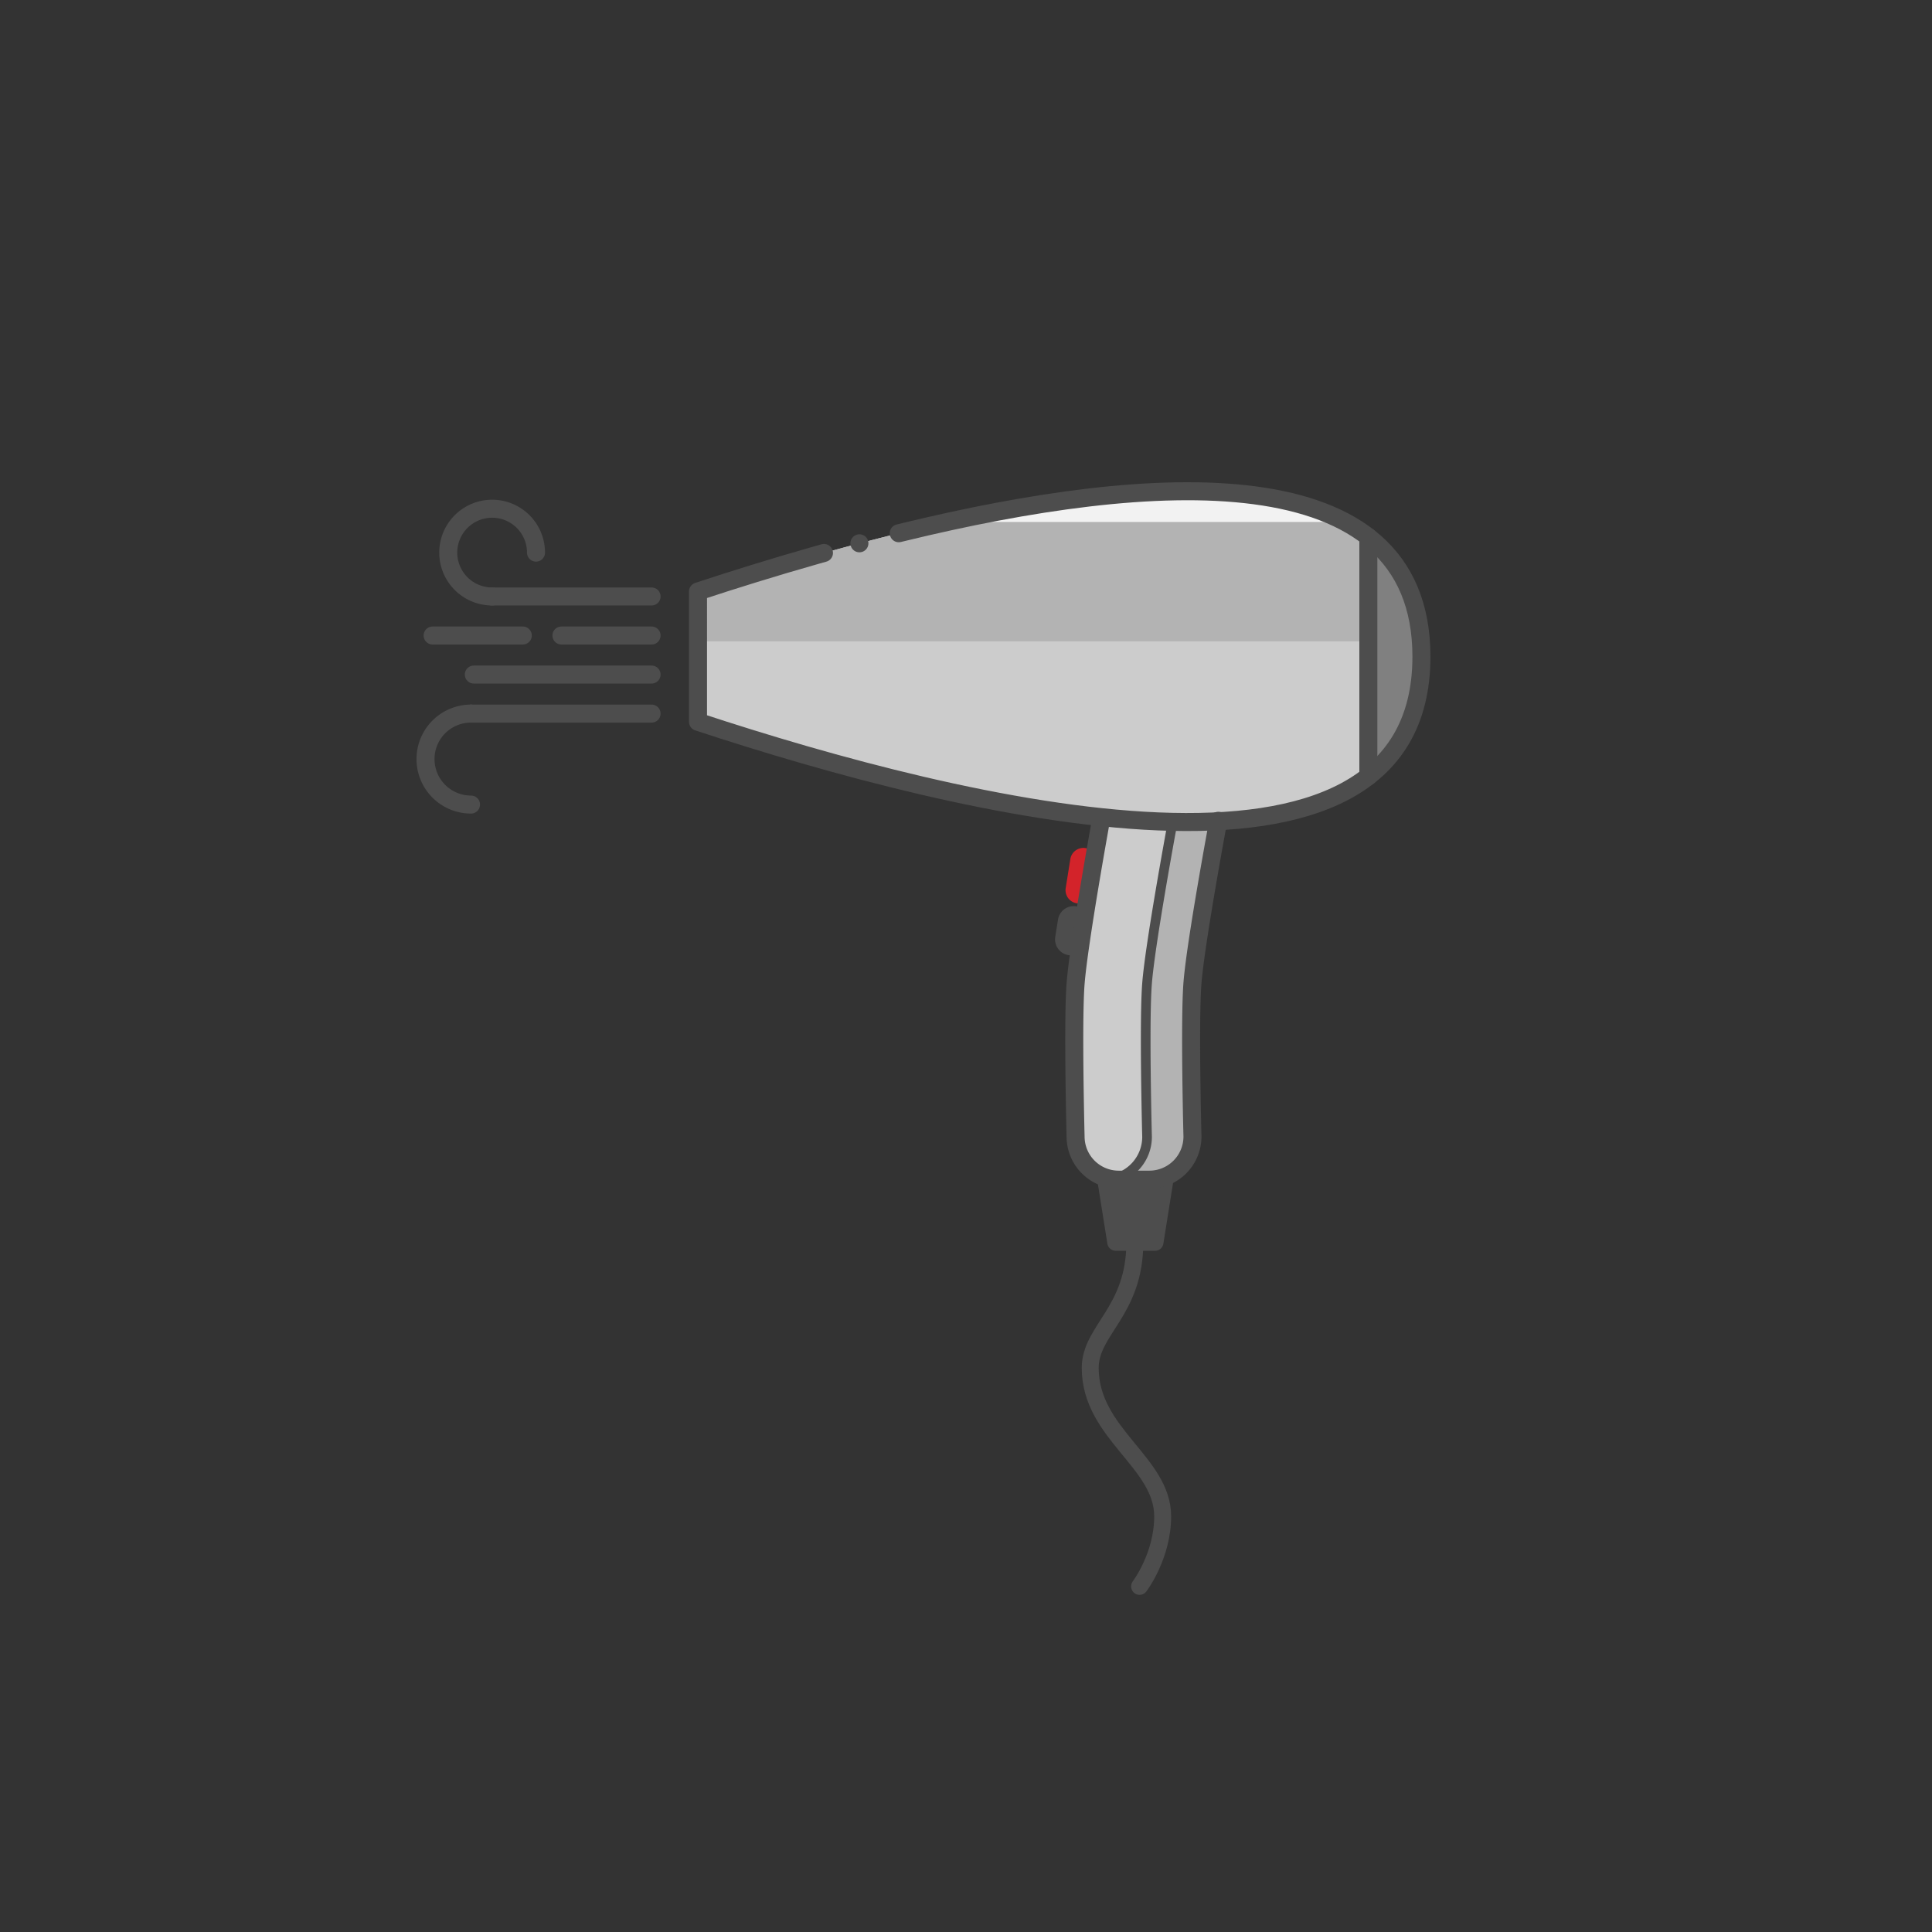<svg id="4bf44d86-aaac-4c10-ae58-f3d108077279" data-name="art" xmlns="http://www.w3.org/2000/svg" width="600" height="600" viewBox="0 0 600 600">
  <rect x="0" y="0" width="600" height="600" fill="#333333" stroke="none"/>
  <title>omh_hairdryer_01_v01</title>
  <path d="M370.355,305.374c-.94,11.89,0,47.7,0,47.7a13.4,13.4,0,0,1-13.4,13.4h-9.51a13.4,13.4,0,0,1-13.4-13.4s-.91-35.62,0-47.45c1.01-12.99,8.01-51.49,8.01-51.49l.1-.23a232.668,232.668,0,0,0,36.17,1.27C377.845,257.764,371.315,293.134,370.355,305.374Z" fill="#ccc"/>
  <path d="M369.7,305.375c-.94,11.89,0,47.7,0,47.7a13.4,13.4,0,0,1-13.4,13.4h-9.51a13.473,13.473,0,0,1-2.3-.2,13.409,13.409,0,0,0,11.08-13.2s-.94-35.81,0-47.7c.94-12,7.24-46.24,7.93-50.01v-.01c4.86.12,9.6.06,14.17-.18C377.188,257.765,370.658,293.135,369.7,305.375Z" fill="#b3b3b3"/>
  <path d="M346.818,366.475a14.454,14.454,0,0,1-1.99-.14,13.418,13.418,0,0,0,11.4-13.26s-.94-35.81,0-47.7c.94-12,7.24-46.24,7.93-50.01" fill="none" stroke="#4d4d4d" stroke-linecap="round" stroke-linejoin="round" stroke-width="3"/>
  <path d="M441.439,203.926c0,82.543-142.944,47.18-224.666,20.242V183.685C298.5,156.746,441.439,121.383,441.439,203.926Z" fill="#ccc"/>
  <path d="M441.27,199.165H216.77v-15.48a800.662,800.662,0,0,1,77.47-21.6H417.7C431.29,169.325,439.99,181.165,441.27,199.165Z" fill="#b3b3b3"/>
  <path d="M417.7,162.085H294.24C341.52,151.705,389.87,147.255,417.7,162.085Z" fill="#f2f2f2"/>
  <path d="M441.438,203.925c0,17.04-6.09,29.06-16.48,37.16v-74.32C435.348,174.865,441.438,186.885,441.438,203.925Z" fill="gray"/>
  <path d="M334.377,280.519a4.129,4.129,0,0,1-3.415-4.715l1.44-9.009a4.116,4.116,0,0,1,8.129,1.3l-1.44,9.01a4.129,4.129,0,0,1-4.714,3.415Z" fill="#d3232a"/>
  <path d="M331.817,296.625a4.952,4.952,0,0,1-4.1-5.654l.87-5.443a4.936,4.936,0,0,1,9.748,1.558l-.869,5.443a4.952,4.952,0,0,1-5.654,4.1Z" fill="#4d4d4d"/>
  <path d="M358.7,385.817H346.5l-3.1-19.458h18.4Z" fill="#4d4d4d" stroke="#4d4d4d" stroke-linecap="round" stroke-linejoin="round" stroke-width="5.257"/>
  <path d="M352.431,385.817c0,21.513-13.853,27.18-13.853,39.013,0,20.417,22.5,29.25,22.5,46.084,0,12.333-7.167,21.75-7.167,21.75" fill="none" stroke="#4d4d4d" stroke-linecap="round" stroke-linejoin="round" stroke-width="5.257"/>
  <path d="M342.038,254.019s-7,38.5-8.007,51.486c-.914,11.828,0,47.453,0,47.453a13.4,13.4,0,0,0,13.4,13.4h9.5a13.4,13.4,0,0,0,13.4-13.4s-.939-35.814,0-47.7c1-12.706,8.007-50.35,8.007-50.35" fill="none" stroke="#4d4d4d" stroke-linecap="round" stroke-linejoin="round" stroke-width="5.594"/>
  <path d="M279.119,165.6l1.671-.4c76.191-18.506,160.649-24.722,160.649,38.725,0,82.543-142.944,47.18-224.666,20.242V183.685c11.14-3.673,23.418-7.5,36.317-11.167l2.8-.792" fill="none" stroke="#4d4d4d" stroke-linecap="round" stroke-linejoin="round" stroke-width="5.594"/>
  <line x1="266.9" y1="168.727" x2="266.9" y2="168.727" fill="none" stroke="#4d4d4d" stroke-linecap="round" stroke-linejoin="round" stroke-width="5.594"/>
  <line x1="424.955" y1="166.77" x2="424.955" y2="241.08" fill="none" stroke="#4d4d4d" stroke-linecap="round" stroke-linejoin="round" stroke-width="5.594"/>
  <g>
    <line x1="202.356" y1="185.239" x2="152.835" y2="185.239" fill="none" stroke="#4d4d4d" stroke-linecap="round" stroke-linejoin="round" stroke-width="5.594"/>
    <g>
      <line x1="162.356" y1="197.364" x2="134.356" y2="197.364" fill="none" stroke="#4d4d4d" stroke-linecap="round" stroke-linejoin="round" stroke-width="5.594"/>
      <line x1="202.356" y1="197.364" x2="174.356" y2="197.364" fill="none" stroke="#4d4d4d" stroke-linecap="round" stroke-linejoin="round" stroke-width="5.594"/>
    </g>
    <line x1="202.356" y1="209.489" x2="147.148" y2="209.489" fill="none" stroke="#4d4d4d" stroke-linecap="round" stroke-linejoin="round" stroke-width="5.594"/>
    <line x1="202.356" y1="221.614" x2="146.273" y2="221.614" fill="none" stroke="#4d4d4d" stroke-linecap="round" stroke-linejoin="round" stroke-width="5.594"/>
    <path d="M146.273,249.864a14.125,14.125,0,0,1,0-28.25" fill="none" stroke="#4d4d4d" stroke-linecap="round" stroke-linejoin="round" stroke-width="5.594"/>
    <path d="M152.835,185.239a13.625,13.625,0,1,1,13.625-13.625" fill="none" stroke="#4d4d4d" stroke-linecap="round" stroke-linejoin="round" stroke-width="5.594"/>
  </g>
</svg>
